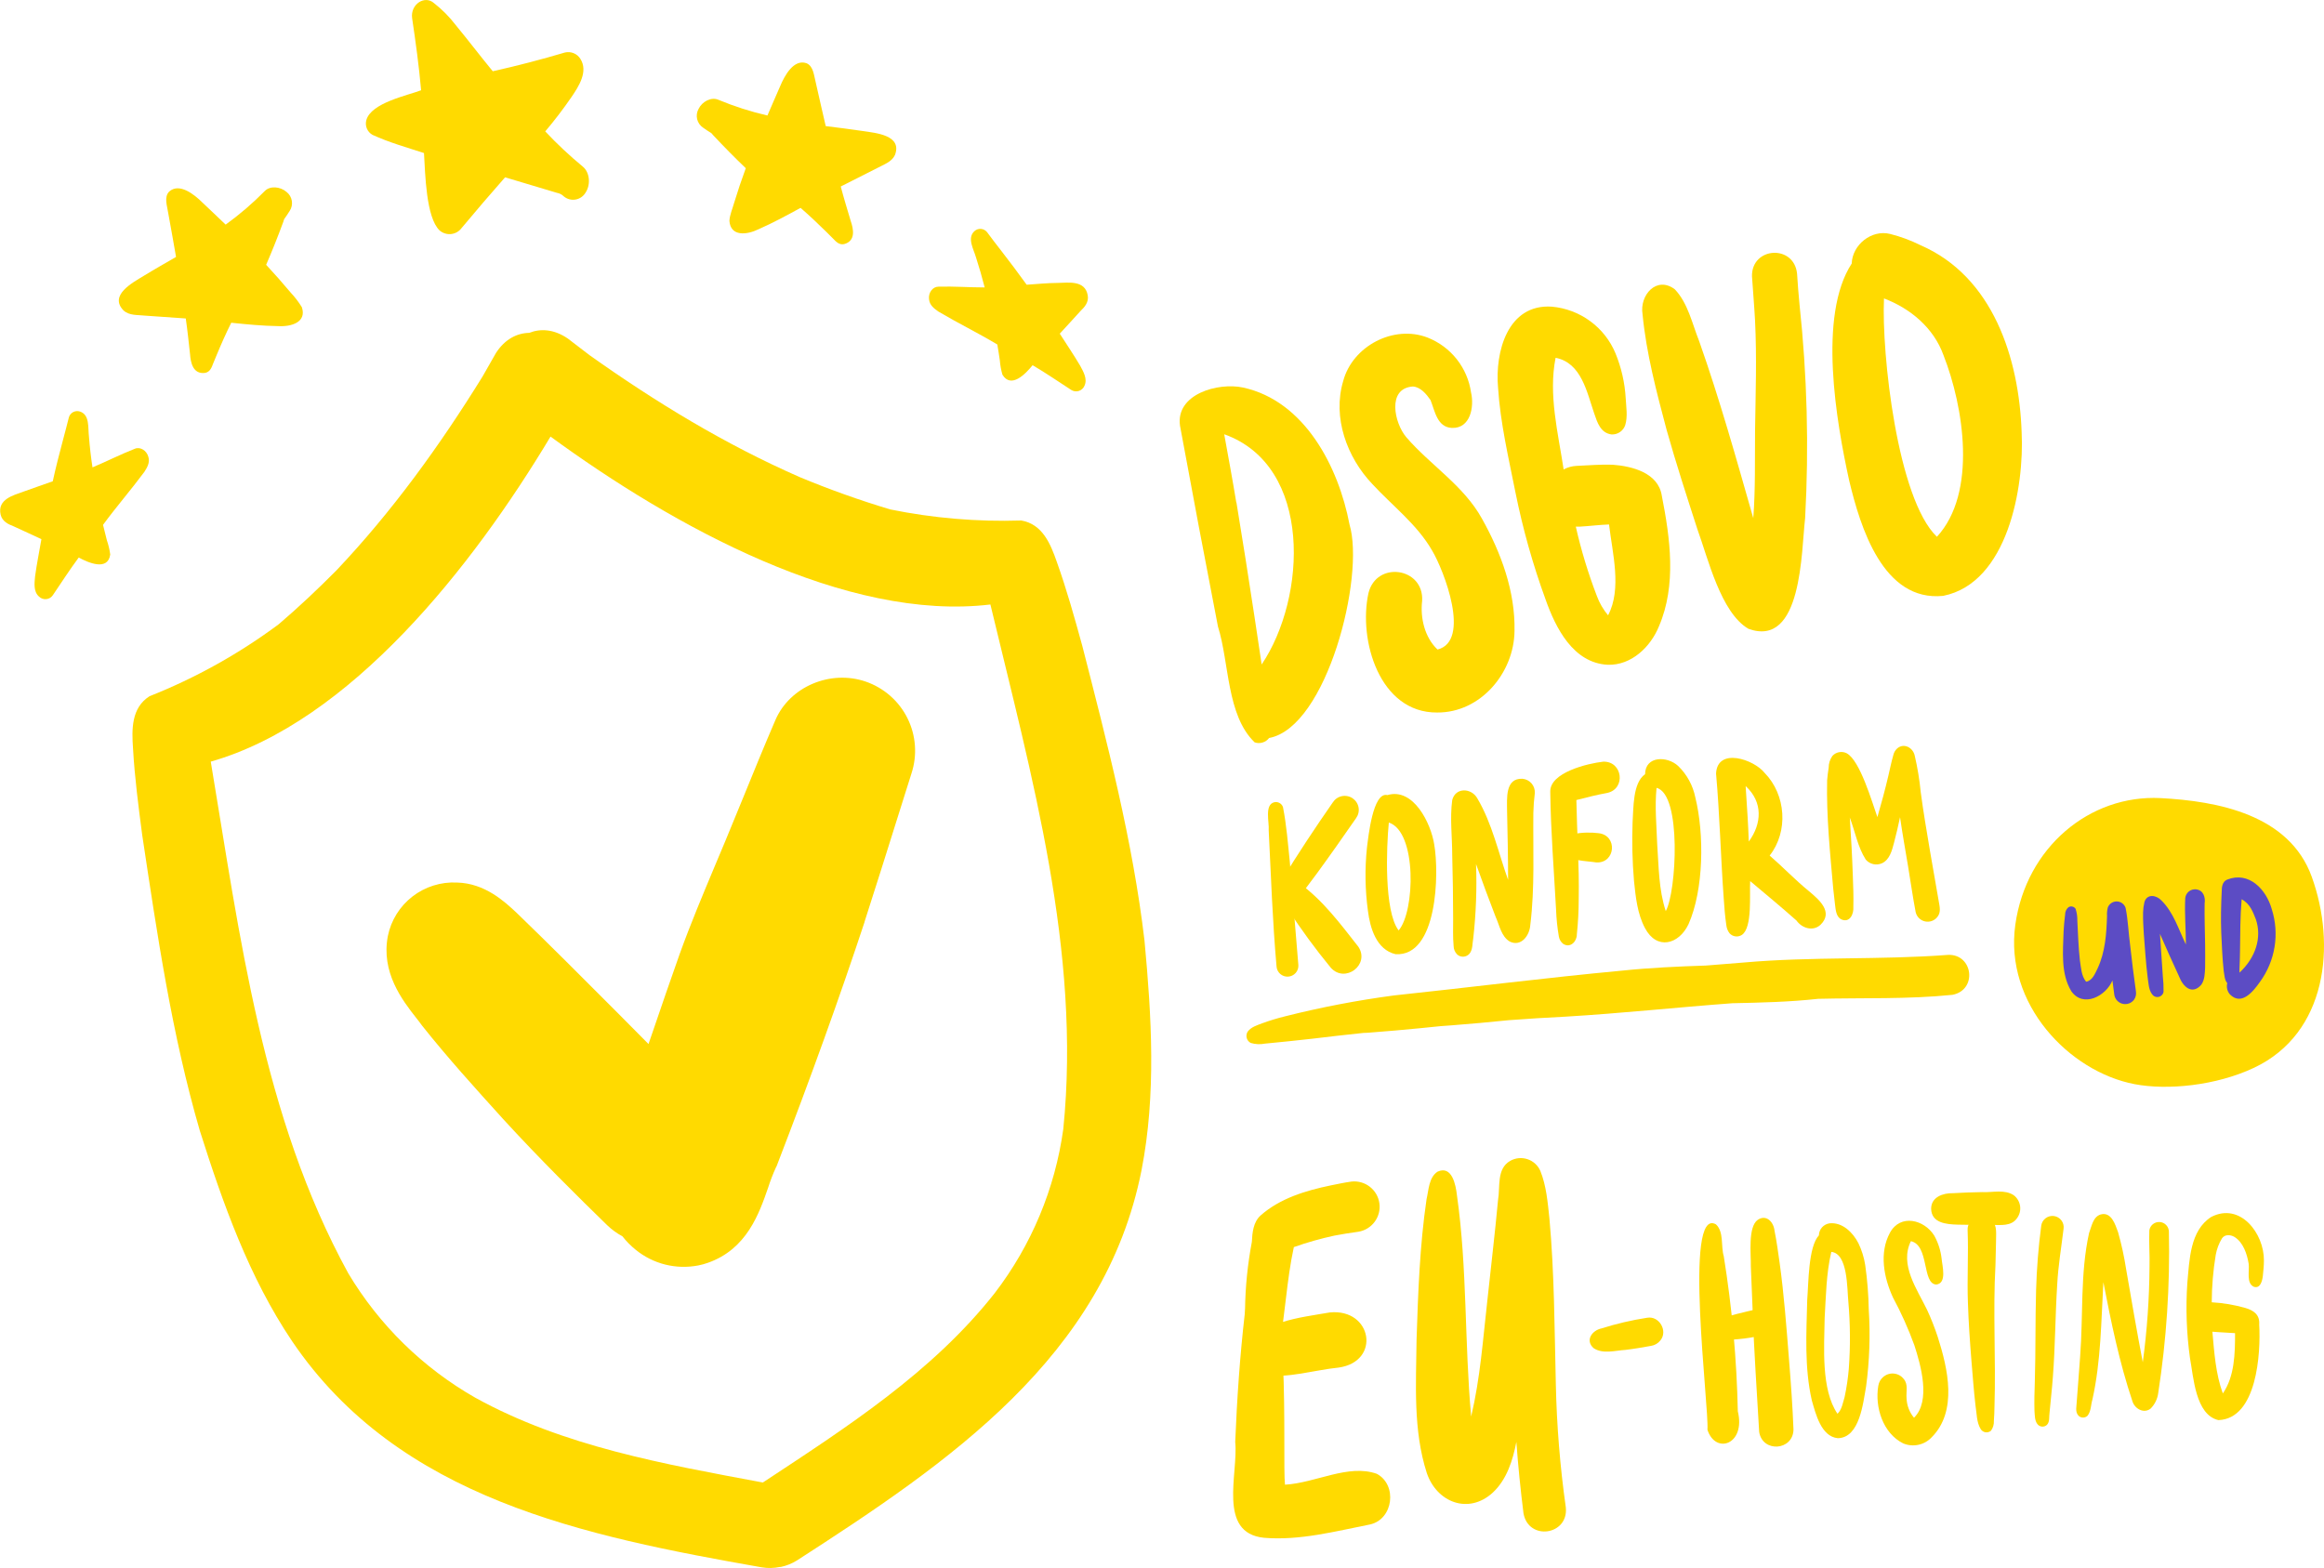 <svg width="123" height="83" viewBox="0 0 123 83" fill="none" xmlns="http://www.w3.org/2000/svg">
<g clip-path="url(#clip0_288_4547)">
<path d="M66.897 81.401C64.418 81.147 65.549 77.997 65.375 76.329C65.468 74.058 65.622 71.789 65.882 69.532C66.026 68.874 65.922 68.016 66.425 67.509C68.408 66.372 67.854 77.291 68.009 78.591C69.654 78.493 71.356 77.481 72.866 78.013C73.969 78.6 73.746 80.417 72.514 80.695C70.668 81.059 68.787 81.559 66.897 81.401Z" fill="#FFDA00"/>
<path d="M66.876 72.791C66.199 72.644 65.745 71.979 65.956 71.403C66.623 69.947 68.812 69.748 70.384 69.472C72.629 69.256 73.096 72.073 70.851 72.391C69.535 72.524 68.207 72.967 66.876 72.791Z" fill="#FFDA00"/>
<path d="M66.512 73.275C65.747 72.712 65.922 70.24 65.895 69.31C65.912 68.112 66.033 66.918 66.255 65.741C66.28 65.247 66.329 64.693 66.717 64.34C67.745 63.433 69.096 63.025 70.416 62.751C70.793 62.674 71.156 62.597 71.533 62.544C71.881 62.508 72.229 62.608 72.504 62.823C72.778 63.038 72.959 63.351 73.006 63.696C73.054 64.041 72.965 64.391 72.758 64.671C72.552 64.952 72.243 65.142 71.899 65.2C71.475 65.26 71.049 65.323 70.629 65.405C69.899 65.562 69.181 65.765 68.478 66.014C68.09 67.791 68.022 69.624 67.682 71.412C67.509 71.968 67.439 73.74 66.512 73.275Z" fill="#FFDA00"/>
<path d="M80.632 80.103C80.474 78.851 80.348 77.593 80.255 76.328C80.067 77.297 79.752 78.315 79.007 79.01C77.727 80.186 76.04 79.529 75.514 77.97C74.783 75.699 74.949 73.261 74.973 70.907C75.054 68.427 75.141 65.939 75.501 63.482C75.618 62.988 75.618 62.328 76.084 62.02C76.849 61.673 77.047 62.719 77.109 63.262C77.663 67.143 77.505 71.084 77.863 74.983C78.344 72.945 78.485 70.913 78.719 68.844C78.907 67.075 79.12 65.308 79.284 63.534C79.409 62.822 79.194 61.864 79.935 61.446C80.072 61.369 80.224 61.322 80.381 61.307C80.538 61.292 80.696 61.311 80.846 61.361C80.995 61.41 81.132 61.491 81.249 61.597C81.365 61.703 81.458 61.832 81.522 61.975C81.844 62.774 81.912 63.641 82.004 64.489C82.27 67.411 82.272 70.351 82.344 73.283C82.391 75.463 82.568 77.638 82.873 79.797C83.02 81.272 80.892 81.578 80.632 80.103Z" fill="#FFDA00"/>
<path d="M84.341 71.361C83.883 70.95 84.259 70.422 84.766 70.317C85.553 70.068 86.358 69.88 87.175 69.754C87.819 69.639 88.29 70.46 87.874 70.958C87.751 71.112 87.575 71.214 87.38 71.243C86.931 71.324 86.483 71.401 86.03 71.455C85.484 71.489 84.826 71.69 84.341 71.361Z" fill="#FFDA00"/>
<path d="M90.368 75.683C90.466 74.532 89.079 63.819 90.82 64.811C91.25 65.213 91.071 65.966 91.233 66.502C91.67 69.216 91.918 71.958 91.976 74.707C92.404 76.461 90.799 77.01 90.368 75.683Z" fill="#FFDA00"/>
<path d="M91.054 70.926C90.455 70.942 90.091 70.345 90.677 69.986C91.465 69.611 92.345 69.459 93.192 69.248C93.376 69.2 93.572 69.225 93.738 69.32C93.856 69.391 93.951 69.495 94.011 69.619C94.071 69.743 94.093 69.882 94.075 70.019C94.057 70.156 94 70.284 93.91 70.389C93.82 70.493 93.701 70.57 93.569 70.608C92.749 70.828 91.903 70.934 91.054 70.926Z" fill="#FFDA00"/>
<path d="M93.106 75.798C92.984 73.653 92.831 71.508 92.76 69.359C92.73 68.583 92.692 67.809 92.665 67.034C92.679 66.414 92.501 64.95 93.027 64.573C93.491 64.257 93.877 64.701 93.919 65.151C94.034 65.715 94.107 66.278 94.188 66.842C94.424 68.546 94.55 70.26 94.686 71.974C94.784 73.206 94.875 74.44 94.922 75.674C94.899 76.792 93.284 76.908 93.106 75.798Z" fill="#FFDA00"/>
<path d="M97.266 76.129C96.381 76.04 96.098 74.835 95.891 74.123C95.497 72.385 95.604 70.576 95.649 68.807C95.721 67.947 95.7 66.001 96.267 65.392C96.27 65.236 96.329 65.086 96.432 64.969C96.536 64.853 96.678 64.777 96.833 64.755C97.517 64.688 98.068 65.245 98.358 65.807C98.534 66.172 98.655 66.562 98.718 66.962C98.829 67.743 98.892 68.529 98.906 69.318C98.993 70.676 98.946 72.04 98.765 73.39C98.605 74.265 98.43 76.112 97.266 76.129ZM97.251 74.836C97.485 74.613 97.536 74.248 97.628 73.95C97.732 73.46 97.806 72.965 97.849 72.466C97.937 71.278 97.929 70.084 97.825 68.897C97.755 68.213 97.808 66.357 96.924 66.267C96.654 67.415 96.641 68.608 96.571 69.78C96.55 71.301 96.373 73.55 97.251 74.836Z" fill="#FFDA00"/>
<path d="M100.729 76.405C99.653 75.87 99.221 74.485 99.41 73.36C99.439 73.164 99.542 72.987 99.698 72.864C99.777 72.803 99.867 72.758 99.963 72.732C100.059 72.705 100.159 72.698 100.258 72.711C100.357 72.723 100.452 72.755 100.539 72.805C100.625 72.854 100.701 72.921 100.761 72.999C101.004 73.29 100.876 73.668 100.906 74.008C100.918 74.388 101.057 74.754 101.3 75.047C102.207 74.162 101.653 72.242 101.319 71.209C101.004 70.341 100.626 69.496 100.188 68.683C99.702 67.631 99.449 66.316 100.028 65.253C100.578 64.24 101.847 64.556 102.375 65.411C102.581 65.784 102.712 66.194 102.761 66.617C102.791 66.992 103.061 67.931 102.48 67.995C101.715 67.963 102.118 65.916 101.136 65.7C100.52 66.945 101.464 68.241 101.996 69.342C102.212 69.811 102.401 70.291 102.561 70.781C103.091 72.44 103.617 74.703 102.233 76.084C102.046 76.284 101.801 76.422 101.532 76.479C101.263 76.537 100.983 76.511 100.729 76.405Z" fill="#FFDA00"/>
<path d="M104.836 75.657C104.603 75.282 104.627 74.823 104.556 74.404C104.465 73.629 104.409 72.847 104.343 72.068C104.26 71.033 104.188 70.002 104.154 68.955C104.105 67.674 104.19 66.389 104.137 65.108C104.109 64.466 104.98 64.107 105.419 64.581C105.728 64.891 105.632 65.358 105.641 65.754L105.613 66.945C105.472 69.444 105.639 71.944 105.56 74.442C105.56 74.698 105.545 74.953 105.528 75.208C105.539 75.396 105.484 75.582 105.374 75.734C105.335 75.767 105.289 75.792 105.24 75.806C105.19 75.82 105.138 75.824 105.088 75.817C105.037 75.809 104.988 75.791 104.945 75.764C104.902 75.737 104.865 75.7 104.836 75.657Z" fill="#FFDA00"/>
<path d="M105.445 64.841C104.837 64.841 104.226 64.841 103.615 64.825C103.004 64.808 102.23 64.74 102.207 63.987C102.207 63.359 102.84 63.149 103.364 63.16C103.879 63.127 104.395 63.113 104.912 63.102C105.462 63.132 106.101 62.942 106.586 63.273C106.768 63.415 106.887 63.623 106.917 63.852C106.947 64.081 106.884 64.312 106.744 64.496C106.446 64.915 105.896 64.841 105.445 64.841Z" fill="#FFDA00"/>
<path d="M107.822 75.37C107.685 75.182 107.696 74.915 107.677 74.69C107.66 74.183 107.677 73.678 107.694 73.172C107.745 71.544 107.715 69.913 107.762 68.288C107.795 67.148 107.886 66.009 108.035 64.877C108.046 64.8 108.072 64.726 108.111 64.658C108.151 64.591 108.203 64.532 108.266 64.485C108.328 64.438 108.399 64.403 108.475 64.383C108.551 64.363 108.63 64.359 108.707 64.369C108.785 64.38 108.86 64.406 108.927 64.445C108.995 64.484 109.054 64.537 109.101 64.599C109.149 64.661 109.183 64.732 109.203 64.807C109.223 64.883 109.228 64.962 109.217 65.039C109.1 66.023 108.931 67.002 108.88 67.994C108.776 69.626 108.776 71.264 108.65 72.896C108.606 73.525 108.529 74.151 108.475 74.775C108.439 74.991 108.499 75.248 108.339 75.421C108.303 75.455 108.261 75.481 108.214 75.498C108.168 75.514 108.118 75.52 108.069 75.515C108.02 75.51 107.972 75.495 107.929 75.47C107.887 75.445 107.85 75.411 107.822 75.37Z" fill="#FFDA00"/>
<path d="M110.001 74.932C109.813 74.726 109.911 74.427 109.915 74.181C109.979 73.394 110.033 72.607 110.092 71.82C110.261 69.641 110.092 67.417 110.565 65.272C110.702 64.921 110.768 64.412 111.181 64.286C111.747 64.135 111.948 64.808 112.101 65.225C112.284 65.871 112.427 66.528 112.529 67.192C112.814 68.833 113.094 70.475 113.409 72.111C113.635 70.437 113.754 68.751 113.765 67.062C113.784 66.418 113.728 65.771 113.756 65.127C113.775 64.998 113.843 64.881 113.945 64.799C114.047 64.718 114.176 64.677 114.307 64.686C114.437 64.695 114.56 64.753 114.649 64.848C114.739 64.943 114.79 65.068 114.791 65.198C114.853 68.059 114.663 70.919 114.225 73.747C114.185 74.054 114.044 74.34 113.826 74.56C113.468 74.846 112.989 74.575 112.864 74.185C112.173 72.13 111.734 69.998 111.323 67.871C111.206 69.938 111.196 72.04 110.746 74.07C110.659 74.354 110.676 74.696 110.489 74.936C110.458 74.969 110.419 74.994 110.377 75.012C110.335 75.029 110.29 75.038 110.245 75.037C110.199 75.037 110.154 75.028 110.112 75.01C110.07 74.992 110.033 74.965 110.001 74.932Z" fill="#FFDA00"/>
<path d="M117.413 75.172C116.195 74.896 116.094 72.888 115.905 71.874C115.723 70.56 115.677 69.23 115.767 67.907C115.881 66.707 115.899 65.14 117.032 64.417C118.567 63.628 119.833 65.29 119.82 66.722C119.82 66.992 119.792 67.263 119.764 67.531C119.735 67.8 119.63 68.228 119.287 68.114C118.874 67.926 119.064 67.266 119.013 66.894C118.925 66.374 118.729 65.767 118.259 65.474C118.048 65.354 117.756 65.328 117.602 65.549C117.438 65.819 117.326 66.115 117.27 66.425C117.133 67.255 117.062 68.095 117.059 68.936C117.66 68.969 118.257 69.07 118.836 69.235C119.285 69.366 119.609 69.599 119.571 70.108C119.658 71.628 119.456 75.097 117.413 75.172ZM117.645 73.762C118.273 72.856 118.293 71.637 118.293 70.569C118.011 70.553 117.728 70.538 117.447 70.518L117.093 70.493C117.191 71.592 117.266 72.719 117.645 73.76V73.762Z" fill="#FFDA00"/>
<path d="M66.403 39.295C64.913 37.86 65.068 35.094 64.461 33.163C63.775 29.622 63.105 26.078 62.452 22.529C62.22 20.855 64.472 20.23 65.79 20.514C69.062 21.226 70.849 24.732 71.424 27.762C72.25 30.514 70.229 38.497 67.168 39.065C67.081 39.179 66.96 39.263 66.823 39.304C66.685 39.346 66.538 39.343 66.403 39.295ZM65.441 26.603C65.773 28.617 66.091 30.634 66.397 32.656C66.523 33.495 66.647 34.346 66.774 35.174C69.158 31.637 69.494 24.665 64.793 22.987C65.01 24.186 65.234 25.395 65.432 26.599L65.441 26.603Z" fill="#FFDA00"/>
<path d="M76.061 37.716C73.013 37.74 71.882 33.884 72.427 31.397C72.849 29.671 75.369 30.035 75.268 31.803C75.162 32.71 75.401 33.739 76.082 34.382C77.869 33.933 76.423 30.197 75.799 29.148C75.002 27.758 73.703 26.784 72.632 25.623C71.283 24.206 70.516 22.093 71.089 20.175C71.579 18.32 73.761 17.17 75.564 17.872C76.168 18.112 76.698 18.506 77.101 19.015C77.503 19.525 77.764 20.131 77.856 20.773C78.033 21.524 77.831 22.692 76.841 22.651C76.057 22.615 75.942 21.744 75.71 21.173C75.49 20.859 75.186 20.487 74.778 20.459C73.39 20.553 73.799 22.401 74.427 23.141C75.71 24.631 77.471 25.702 78.438 27.462C79.448 29.265 80.2 31.31 80.157 33.397C80.136 35.608 78.366 37.734 76.061 37.716Z" fill="#FFDA00"/>
<path d="M85.088 35.189C83.262 35.093 82.334 33.243 81.799 31.727C81.127 29.884 80.595 27.993 80.208 26.07C79.842 24.229 79.407 22.394 79.286 20.517C79.117 18.639 79.79 16.073 82.136 16.233C82.87 16.3 83.571 16.565 84.163 17C84.757 17.435 85.219 18.023 85.501 18.701C85.812 19.459 85.995 20.263 86.042 21.081C86.066 21.547 86.155 22.041 86.019 22.495C85.971 22.647 85.873 22.779 85.741 22.869C85.609 22.96 85.451 23.005 85.292 22.997C84.711 22.92 84.538 22.366 84.376 21.889C83.987 20.762 83.701 19.206 82.331 18.939C81.944 20.899 82.464 22.909 82.757 24.849C82.967 24.736 83.2 24.672 83.439 24.661C84.074 24.633 84.707 24.578 85.343 24.599C86.392 24.674 87.77 25.033 87.953 26.241C88.396 28.495 88.737 30.971 87.804 33.148C87.363 34.241 86.34 35.231 85.088 35.189ZM85.109 32.571C85.85 31.168 85.335 29.27 85.16 27.762C84.645 27.781 84.132 27.847 83.618 27.877C83.546 27.881 83.473 27.881 83.401 27.877C83.684 29.127 84.057 30.355 84.517 31.551C84.654 31.922 84.854 32.267 85.109 32.571Z" fill="#FFDA00"/>
<path d="M92.537 33.285C91.073 32.428 90.402 29.564 89.84 28.025C89.275 26.28 88.709 24.537 88.21 22.766C87.674 20.748 87.133 18.714 86.933 16.631C86.768 15.622 87.678 14.584 88.643 15.316C89.344 16.056 89.559 17.136 89.931 18.061C91.018 21.141 91.898 24.287 92.794 27.428C92.912 25.888 92.873 24.34 92.888 22.798C92.916 20.854 92.984 18.917 92.888 16.975C92.847 16.192 92.777 15.41 92.726 14.627C92.694 13.062 94.958 12.923 95.112 14.493C95.146 15.033 95.188 15.57 95.24 16.105C95.645 19.866 95.745 23.653 95.538 27.43C95.331 29.152 95.393 34.318 92.537 33.285Z" fill="#FFDA00"/>
<path d="M102.846 31.541C99.661 31.866 98.458 27.897 97.87 25.439C97.189 22.337 96.206 16.706 98.004 13.95C98.036 12.96 99.052 12.136 100.038 12.384C100.589 12.523 101.125 12.721 101.634 12.974C105.496 14.645 106.863 18.985 106.997 22.877C107.144 25.796 106.256 30.858 102.846 31.541ZM102.513 28.414C104.66 26.085 103.928 21.515 102.861 18.802C102.345 17.363 101.12 16.332 99.712 15.797C99.578 18.712 100.42 26.408 102.513 28.414Z" fill="#FFDA00"/>
<path d="M67.562 51.156C67.349 48.759 67.266 46.351 67.147 43.948C67.185 43.531 66.906 42.583 67.453 42.463C67.546 42.445 67.644 42.461 67.726 42.509C67.809 42.556 67.872 42.632 67.903 42.722C68.091 43.68 68.165 44.658 68.265 45.628C68.425 47.446 68.559 49.268 68.717 51.086C68.727 51.239 68.675 51.389 68.573 51.504C68.471 51.618 68.328 51.688 68.174 51.697C68.021 51.706 67.871 51.654 67.756 51.553C67.641 51.451 67.571 51.309 67.562 51.156Z" fill="#FFDA00"/>
<path d="M67.888 47.788C67.775 47.709 67.697 47.589 67.671 47.454C67.645 47.319 67.674 47.179 67.75 47.064C68.22 46.388 68.693 45.714 69.175 45.049C69.694 44.358 70.197 43.653 70.74 42.983C70.885 42.782 71.164 42.521 71.407 42.729C71.65 42.938 71.37 43.274 71.254 43.505C71.139 43.736 71.011 43.924 70.889 44.127C70.176 45.331 69.411 46.501 68.614 47.65C68.534 47.763 68.414 47.84 68.279 47.866C68.143 47.891 68.003 47.863 67.888 47.788Z" fill="#FFDA00"/>
<path d="M68.633 47.664C68.269 48.152 67.653 46.896 67.83 46.605L68.633 47.664Z" fill="#FFDA00"/>
<path d="M67.83 46.604C68.691 45.197 69.601 43.822 70.542 42.472C70.596 42.388 70.665 42.316 70.748 42.259C70.829 42.203 70.922 42.164 71.02 42.144C71.117 42.124 71.218 42.123 71.316 42.143C71.413 42.162 71.506 42.201 71.589 42.257C71.671 42.313 71.741 42.384 71.795 42.468C71.849 42.551 71.886 42.645 71.903 42.742C71.921 42.84 71.918 42.941 71.895 43.037C71.873 43.134 71.831 43.225 71.773 43.306C71.104 44.267 70.433 45.229 69.741 46.176C69.364 46.672 69.004 47.171 68.633 47.669" fill="#FFDA00"/>
<path d="M70.433 51.225C69.612 50.227 68.849 49.185 68.146 48.102C67.88 47.713 67.419 47.061 67.946 46.676C68.193 46.488 68.512 46.597 68.749 46.738C70.003 47.634 70.947 48.911 71.895 50.119C72.516 51.062 71.194 52.069 70.433 51.225Z" fill="#FFDA00"/>
<path d="M73.858 50.508C72.849 50.271 72.513 49.123 72.4 48.22C72.248 47.108 72.23 45.981 72.348 44.865C72.419 44.326 72.657 41.895 73.43 42.087C74.809 41.675 75.737 43.589 75.908 44.703C76.176 46.217 76.085 50.654 73.858 50.508ZM74.023 49.251C74.892 48.263 75.005 44.025 73.505 43.541C73.377 44.846 73.245 48.229 74.023 49.251Z" fill="#FFDA00"/>
<path d="M77.122 50.524C77.003 50.404 76.935 50.242 76.934 50.074C76.892 49.6 76.907 49.134 76.909 48.65C76.909 47.523 76.89 46.383 76.86 45.252C76.86 44.286 76.732 43.309 76.86 42.352C77.032 41.664 77.886 41.7 78.195 42.271C78.979 43.601 79.301 45.135 79.818 46.578C79.818 45.355 79.789 44.136 79.763 42.913C79.763 42.275 79.652 41.185 80.573 41.223C80.762 41.238 80.937 41.327 81.06 41.47C81.183 41.613 81.245 41.799 81.231 41.987C81.188 42.331 81.162 42.677 81.154 43.024C81.132 45.002 81.237 46.997 80.992 48.965C80.958 49.512 80.515 50.132 79.91 49.843C79.45 49.572 79.365 48.978 79.156 48.528C78.796 47.603 78.457 46.672 78.121 45.738C78.169 47.049 78.12 48.361 77.974 49.664C77.921 49.94 77.957 50.26 77.771 50.487C77.731 50.532 77.682 50.569 77.628 50.595C77.574 50.622 77.515 50.637 77.454 50.641C77.394 50.644 77.334 50.636 77.276 50.616C77.219 50.596 77.167 50.565 77.122 50.524Z" fill="#FFDA00"/>
<path d="M82.737 49.965C82.613 49.868 82.529 49.729 82.504 49.574C82.423 49.107 82.374 48.635 82.357 48.161C82.244 46.08 82.076 43.997 82.049 41.914C82.017 40.89 84.032 40.411 84.847 40.319C85.878 40.278 86.07 41.758 85.06 41.974C84.513 42.072 83.972 42.211 83.431 42.35C83.461 44.091 83.588 45.83 83.555 47.574C83.555 48.204 83.522 48.834 83.456 49.461C83.461 49.833 83.112 50.203 82.737 49.965Z" fill="#FFDA00"/>
<path d="M84.487 45.652C83.889 45.556 83.126 45.601 82.692 45.116C82.21 44.038 83.936 44.016 84.606 44.104C85.629 44.217 85.508 45.703 84.487 45.652Z" fill="#FFDA00"/>
<path d="M87.064 49.131C86.656 48.366 86.57 47.481 86.481 46.63C86.393 45.599 86.368 44.562 86.406 43.527C86.46 42.787 86.406 41.442 87.067 40.982C87.079 39.998 88.243 40.013 88.818 40.546C89.283 40.997 89.599 41.577 89.727 42.211C90.204 44.138 90.179 47.094 89.365 48.924C88.852 50.002 87.686 50.306 87.064 49.131ZM88.162 48.227C88.728 47.233 89.018 42.029 87.674 41.705C87.576 42.701 87.674 43.704 87.71 44.701C87.793 45.881 87.787 47.094 88.162 48.227Z" fill="#FFDA00"/>
<path d="M91.537 49.401C91.444 49.279 91.386 49.135 91.369 48.982C91.297 48.498 91.259 48.008 91.227 47.519C91.069 45.331 91.018 43.135 90.824 40.945C90.897 39.545 92.824 40.193 93.395 40.913C94.526 42.068 94.664 44.014 93.661 45.289C94.368 45.898 95.009 46.578 95.734 47.168C96.272 47.619 97.054 48.276 96.349 48.956C95.949 49.319 95.368 49.133 95.08 48.727C94.279 48.015 93.45 47.331 92.63 46.64C92.585 47.309 92.762 49.097 92.194 49.486C92.093 49.553 91.97 49.582 91.85 49.566C91.729 49.551 91.618 49.492 91.537 49.401ZM92.494 43.233C92.52 43.673 92.541 44.112 92.556 44.547C93.255 43.597 93.31 42.451 92.39 41.61C92.428 42.156 92.462 42.695 92.494 43.24V43.233Z" fill="#FFDA00"/>
<path d="M101.387 48.276C101.233 47.472 101.121 46.66 100.986 45.853C100.842 44.989 100.686 44.127 100.562 43.259C100.464 43.717 100.36 44.173 100.239 44.624C100.134 45.023 100.017 45.494 99.617 45.691C99.472 45.758 99.308 45.776 99.151 45.743C98.994 45.709 98.853 45.625 98.748 45.503C98.32 44.835 98.183 44.012 97.902 43.276C97.97 44.294 98.028 45.316 98.062 46.337C98.083 46.901 98.106 47.449 98.09 48.004C98.121 48.379 97.902 48.868 97.455 48.667C97.174 48.528 97.157 48.159 97.121 47.889C97.086 47.618 97.054 47.325 97.025 47.036C96.858 45.13 96.66 43.214 96.703 41.3C96.72 41.074 96.752 40.852 96.784 40.635C96.784 40.412 96.853 40.195 96.982 40.013C97.075 39.911 97.199 39.842 97.335 39.816C97.471 39.791 97.612 39.81 97.736 39.872C98.443 40.248 99.078 42.457 99.363 43.253C99.585 42.485 99.766 41.818 99.945 41.055C100.028 40.697 100.102 40.336 100.203 39.981C100.233 39.84 100.306 39.712 100.413 39.615C100.773 39.309 101.251 39.579 101.34 40.004C101.488 40.64 101.594 41.286 101.657 41.936C101.794 42.973 101.972 44.003 102.145 45.036C102.298 45.935 102.458 46.833 102.614 47.733C102.66 47.992 102.727 48.276 102.561 48.505C102.49 48.61 102.389 48.692 102.271 48.74C102.153 48.789 102.023 48.802 101.898 48.777C101.773 48.753 101.658 48.692 101.567 48.603C101.476 48.514 101.414 48.4 101.387 48.276Z" fill="#FFDA00"/>
<path d="M103.116 50.545C99.525 50.819 95.915 50.63 92.324 50.947C91.646 50.997 90.968 51.051 90.292 51.11C88.811 51.159 87.331 51.225 85.855 51.379C81.82 51.755 77.797 52.267 73.767 52.694C71.834 52.951 69.918 53.318 68.027 53.795C67.609 53.897 67.197 54.022 66.793 54.17C66.527 54.275 66.227 54.358 66.039 54.602C66.006 54.651 65.984 54.707 65.975 54.765C65.965 54.823 65.967 54.882 65.982 54.939C65.997 54.996 66.023 55.05 66.06 55.096C66.097 55.142 66.143 55.18 66.195 55.207C66.44 55.28 66.699 55.293 66.949 55.243C67.777 55.165 68.604 55.079 69.43 54.986C70.338 54.875 71.248 54.773 72.157 54.677C72.287 54.677 72.421 54.664 72.547 54.655C73.413 54.587 74.276 54.516 75.139 54.429C75.516 54.39 75.882 54.354 76.255 54.317C76.444 54.304 76.632 54.287 76.832 54.275C77.84 54.198 78.849 54.105 79.848 54.003C80.851 53.93 81.855 53.862 82.864 53.815C85.808 53.641 88.743 53.323 91.685 53.105C93.193 53.073 94.716 53.039 96.224 52.872C98.596 52.812 100.976 52.902 103.338 52.66C104.667 52.399 104.426 50.507 103.116 50.545Z" fill="#FFDA00"/>
<path d="M119.3 56.52C123.162 54.694 123.656 50.026 122.353 46.414C121.166 43.12 117.377 42.404 114.34 42.246C110.601 42.058 107.238 44.85 106.663 48.946C106.073 53.145 109.515 56.727 112.972 57.388C114.702 57.72 117.272 57.476 119.3 56.52Z" fill="#FFDA00"/>
<path d="M111.903 52.668C111.869 52.412 111.834 52.157 111.802 51.9C111.455 52.732 110.25 53.367 109.623 52.463C109.057 51.524 109.189 50.352 109.217 49.304C109.236 49.007 109.259 48.71 109.298 48.415C109.297 48.341 109.312 48.267 109.342 48.199C109.373 48.132 109.417 48.071 109.474 48.023C109.535 47.985 109.608 47.972 109.678 47.987C109.749 48.003 109.81 48.044 109.851 48.103C109.919 48.31 109.951 48.528 109.945 48.746C109.983 49.444 110.003 50.145 110.081 50.84C110.143 51.216 110.152 51.651 110.409 51.967C110.752 51.905 110.884 51.526 111.023 51.25C111.421 50.387 111.487 49.429 111.517 48.494C111.506 48.341 111.52 48.188 111.557 48.039C111.593 47.943 111.658 47.86 111.744 47.802C111.829 47.744 111.931 47.714 112.034 47.716C112.138 47.718 112.238 47.752 112.321 47.813C112.405 47.875 112.467 47.96 112.499 48.058C112.629 48.695 112.654 49.405 112.74 50.034C112.831 50.846 112.929 51.657 113.046 52.476C113.071 52.628 113.038 52.784 112.951 52.912C112.884 53.004 112.79 53.075 112.683 53.115C112.575 53.155 112.458 53.162 112.346 53.136C112.234 53.11 112.133 53.051 112.054 52.968C111.975 52.885 111.923 52.781 111.903 52.668Z" fill="#5C4CC4"/>
<path d="M113.903 52.632C113.715 52.382 113.715 52.042 113.668 51.747C113.617 51.349 113.581 50.949 113.549 50.549C113.496 49.798 113.413 49.046 113.424 48.295C113.429 48.111 113.453 47.929 113.496 47.75C113.632 47.299 114.122 47.375 114.393 47.662C115.038 48.297 115.304 49.199 115.69 49.995C115.69 49.178 115.615 48.357 115.656 47.542C115.67 47.405 115.737 47.28 115.842 47.193C115.948 47.105 116.085 47.063 116.222 47.076C116.617 47.114 116.734 47.495 116.682 47.827C116.67 48.543 116.697 49.259 116.708 49.974C116.708 50.391 116.719 50.808 116.708 51.223C116.691 51.53 116.689 51.862 116.508 52.123C116.02 52.687 115.534 52.232 115.33 51.687C114.987 50.936 114.64 50.185 114.318 49.433C114.369 50.185 114.414 50.923 114.469 51.665C114.5 51.941 114.513 52.219 114.508 52.497C114.498 52.563 114.468 52.624 114.422 52.672C114.376 52.721 114.317 52.755 114.252 52.769C114.187 52.784 114.118 52.779 114.056 52.754C113.994 52.73 113.941 52.687 113.903 52.632Z" fill="#5C4CC4"/>
<path d="M118.016 52.632C117.948 52.552 117.899 52.456 117.876 52.353C117.852 52.25 117.854 52.143 117.88 52.041C117.728 51.864 117.735 51.612 117.692 51.396C117.62 50.724 117.592 50.048 117.562 49.373C117.534 48.646 117.551 47.917 117.586 47.191C117.586 46.952 117.62 46.668 117.871 46.563C119.026 46.103 119.944 47.08 120.235 48.124C120.441 48.77 120.492 49.456 120.383 50.125C120.274 50.794 120.009 51.428 119.609 51.977C119.26 52.474 118.634 53.267 118.016 52.632ZM118.555 50.329C118.555 50.652 118.538 50.975 118.527 51.299C118.527 51.362 118.527 51.426 118.527 51.486C119.385 50.688 119.72 49.631 119.396 48.669C119.243 48.293 119.1 47.846 118.642 47.602C118.561 48.541 118.57 49.383 118.555 50.32V50.329Z" fill="#5C4CC4"/>
<path d="M5.657 28.602C5.585 28.329 5.517 28.057 5.453 27.783C6.158 26.821 6.933 25.933 7.641 24.977C7.783 24.755 7.949 24.486 7.851 24.18C7.76 23.84 7.408 23.633 7.134 23.756C6.38 24.049 5.647 24.426 4.895 24.74C4.812 24.195 4.749 23.648 4.707 23.1C4.65 22.642 4.758 21.962 4.235 21.785C4.175 21.765 4.112 21.757 4.048 21.762C3.985 21.768 3.924 21.786 3.868 21.816C3.812 21.846 3.763 21.888 3.724 21.938C3.685 21.988 3.657 22.045 3.642 22.106C3.542 22.512 3.432 22.914 3.327 23.316C3.138 24.032 2.95 24.749 2.793 25.476C2.273 25.664 1.755 25.835 1.238 26.025C0.722 26.214 -0.157 26.425 0.034 27.247C0.122 27.602 0.432 27.749 0.707 27.854C1.204 28.078 1.696 28.312 2.192 28.54C2.079 29.193 1.947 29.845 1.857 30.506C1.825 30.858 1.76 31.308 2.062 31.577C2.112 31.627 2.172 31.665 2.239 31.689C2.305 31.713 2.376 31.722 2.447 31.715C2.517 31.708 2.585 31.686 2.646 31.65C2.706 31.613 2.758 31.564 2.797 31.506C3.25 30.839 3.687 30.157 4.166 29.513C4.68 29.789 5.708 30.238 5.834 29.355C5.801 29.099 5.742 28.846 5.657 28.602Z" fill="#FFDA00"/>
<path d="M21.812 0.962C22.001 2.229 22.174 3.497 22.288 4.778C21.55 5.058 19.649 5.443 19.39 6.353C19.348 6.5 19.357 6.658 19.415 6.801C19.474 6.943 19.578 7.062 19.713 7.138C20.595 7.543 21.526 7.803 22.44 8.101C22.506 9.179 22.544 11.511 23.266 12.198C23.349 12.27 23.446 12.325 23.552 12.357C23.657 12.39 23.768 12.401 23.878 12.389C23.987 12.376 24.093 12.341 24.189 12.287C24.284 12.231 24.367 12.157 24.433 12.068C25.186 11.165 25.956 10.267 26.732 9.386C27.645 9.66 28.561 9.936 29.475 10.207C29.613 10.23 29.74 10.296 29.839 10.395C29.925 10.467 30.027 10.52 30.136 10.549C30.246 10.577 30.36 10.582 30.471 10.561C30.582 10.54 30.688 10.495 30.779 10.429C30.871 10.363 30.947 10.277 31.002 10.179C31.271 9.758 31.213 9.121 30.845 8.819C30.143 8.241 29.48 7.619 28.858 6.955C29.353 6.371 29.818 5.761 30.251 5.13C30.628 4.577 31.147 3.781 30.715 3.112C30.632 2.979 30.509 2.876 30.364 2.816C30.218 2.756 30.058 2.742 29.904 2.778C28.638 3.154 27.363 3.485 26.08 3.772C25.416 2.964 24.779 2.126 24.114 1.32C23.784 0.889 23.4 0.502 22.972 0.167C22.483 -0.273 21.711 0.225 21.812 0.962Z" fill="#FFDA00"/>
<path d="M6.541 16.436C6.853 16.716 7.281 16.661 7.656 16.706C8.382 16.759 9.108 16.806 9.832 16.858C9.924 17.488 9.988 18.117 10.058 18.746C10.09 19.184 10.21 19.826 10.857 19.738C11.127 19.685 11.206 19.439 11.287 19.229C11.349 19.077 11.409 18.925 11.475 18.774C11.713 18.2 11.965 17.634 12.239 17.084C13.066 17.17 13.894 17.251 14.716 17.262C15.421 17.305 16.244 17.056 15.975 16.259C15.803 15.981 15.604 15.72 15.379 15.482C14.961 14.984 14.531 14.494 14.086 14.017C14.412 13.265 14.71 12.514 14.993 11.744C15.005 11.698 15.02 11.652 15.038 11.603C15.14 11.458 15.24 11.312 15.334 11.161C15.437 11.004 15.476 10.814 15.445 10.628C15.414 10.443 15.315 10.276 15.166 10.16C14.831 9.871 14.295 9.826 14.016 10.109C13.376 10.76 12.683 11.355 11.943 11.89C11.53 11.501 11.127 11.105 10.71 10.718C10.269 10.28 9.489 9.666 8.957 10.138C8.665 10.432 8.851 10.902 8.904 11.283C9.044 12.057 9.185 12.829 9.317 13.601C8.74 13.936 8.16 14.262 7.594 14.61C7.029 14.957 5.749 15.628 6.541 16.436Z" fill="#FFDA00"/>
<path d="M53.054 19.832C53.515 20.596 54.284 19.785 54.652 19.332C55.344 19.738 56.013 20.198 56.691 20.638C56.75 20.676 56.817 20.702 56.887 20.712C56.957 20.722 57.028 20.716 57.096 20.695C57.163 20.674 57.225 20.639 57.277 20.591C57.329 20.543 57.37 20.485 57.397 20.42C57.568 20.055 57.334 19.668 57.166 19.353C56.825 18.778 56.45 18.226 56.09 17.662C56.467 17.262 56.822 16.855 57.193 16.456C57.406 16.252 57.632 15.998 57.57 15.635C57.425 14.803 56.52 14.974 55.983 14.976C55.446 14.978 54.886 15.036 54.337 15.072C53.904 14.467 53.455 13.875 53.003 13.289C52.748 12.961 52.492 12.632 52.249 12.298C52.211 12.247 52.162 12.205 52.107 12.174C52.051 12.142 51.99 12.123 51.927 12.117C51.864 12.111 51.8 12.118 51.739 12.137C51.679 12.157 51.623 12.189 51.576 12.232C51.167 12.598 51.531 13.184 51.657 13.629C51.827 14.152 51.979 14.681 52.115 15.215C51.301 15.215 50.483 15.151 49.664 15.175C49.365 15.175 49.122 15.495 49.171 15.844C49.199 16.163 49.457 16.346 49.672 16.496C50.699 17.104 51.761 17.623 52.784 18.235C52.833 18.511 52.876 18.799 52.916 19.067C52.936 19.326 52.982 19.582 53.054 19.832Z" fill="#FFDA00"/>
<path d="M47.365 8.208C47.188 8.584 46.771 8.704 46.443 8.888C45.797 9.219 45.146 9.544 44.498 9.872C44.658 10.487 44.846 11.091 45.026 11.7C45.169 12.115 45.306 12.752 44.677 12.921C44.407 12.979 44.239 12.782 44.081 12.62C43.966 12.504 43.851 12.387 43.734 12.273C43.291 11.835 42.839 11.411 42.37 11.003C41.642 11.403 40.909 11.798 40.157 12.13C39.523 12.442 38.668 12.53 38.605 11.693C38.62 11.375 38.767 11.059 38.85 10.753C39.039 10.133 39.246 9.515 39.471 8.903C38.879 8.34 38.308 7.755 37.75 7.162C37.719 7.124 37.687 7.087 37.652 7.049C37.501 6.955 37.352 6.861 37.209 6.756C37.052 6.651 36.941 6.491 36.897 6.308C36.853 6.125 36.88 5.933 36.971 5.768C37.16 5.372 37.642 5.124 38.01 5.278C38.854 5.629 39.726 5.909 40.617 6.114C40.845 5.595 41.062 5.075 41.293 4.557C41.529 3.993 42.011 3.116 42.682 3.345C43.059 3.503 43.078 4.006 43.178 4.38C43.352 5.146 43.523 5.913 43.702 6.675C44.364 6.76 45.022 6.837 45.683 6.938C46.345 7.04 47.768 7.151 47.365 8.208Z" fill="#FFDA00"/>
<path d="M57.278 34.175C56.87 32.693 56.456 31.207 55.938 29.757C55.606 28.807 55.184 27.744 54.053 27.552C51.725 27.627 49.397 27.43 47.116 26.966C45.489 26.478 43.888 25.906 42.321 25.253C38.398 23.534 34.709 21.293 31.2 18.799C30.815 18.508 30.432 18.215 30.05 17.918C29.322 17.422 28.606 17.381 28.012 17.619C27.371 17.63 26.727 17.946 26.25 18.684C26.015 19.105 25.776 19.524 25.533 19.941C23.271 23.596 20.755 27.079 17.805 30.193C16.827 31.179 15.813 32.137 14.753 33.042C12.651 34.606 10.351 35.888 7.913 36.854C6.946 37.468 6.97 38.61 7.04 39.613C7.127 41.15 7.327 42.679 7.527 44.204C8.32 49.463 9.091 54.749 10.578 59.86C11.802 63.717 13.181 67.612 15.46 70.995C21.115 79.345 30.938 81.309 40.319 82.966C40.637 83.018 40.962 83.011 41.278 82.945H41.324C41.628 82.881 41.919 82.763 42.183 82.598C50.181 77.438 58.467 71.824 60.418 61.936C61.198 57.935 60.95 53.812 60.573 49.785C59.95 44.497 58.597 39.322 57.278 34.175ZM56.275 59.77C55.838 62.927 54.588 65.918 52.646 68.45C49.348 72.639 44.801 75.558 40.375 78.475C35.162 77.502 29.833 76.57 25.16 73.989C22.384 72.408 20.066 70.137 18.431 67.398C13.873 59.083 12.699 49.535 11.155 40.316C18.533 38.208 24.992 30.026 29.137 23.11C35.656 27.877 44.799 32.913 52.418 31.998C54.592 41.086 57.232 50.337 56.275 59.77Z" fill="#FFDA00"/>
<path d="M45.821 36.08C43.947 35.437 41.802 36.346 41.041 38.11C40.445 39.491 39.872 40.898 39.318 42.258C39.011 43.009 38.703 43.76 38.391 44.512C38.202 44.964 38.014 45.411 37.825 45.86C37.205 47.341 36.562 48.866 35.976 50.489C35.488 51.86 35.011 53.254 34.551 54.602C34.476 54.82 34.4 55.042 34.323 55.264L32.627 53.554C30.877 51.8 29.068 49.985 27.349 48.325L27.322 48.3C26.7 47.72 25.662 46.753 24.188 46.717C23.338 46.673 22.5 46.936 21.828 47.456C21.156 47.976 20.695 48.72 20.527 49.551C20.161 51.467 21.281 52.932 22.035 53.891C22.127 54.009 22.224 54.125 22.303 54.242L22.338 54.289C23.68 55.979 25.138 57.589 26.546 59.144L26.627 59.234C28.557 61.344 30.585 63.344 32.131 64.851C32.374 65.084 32.647 65.284 32.943 65.444C33.148 65.706 33.383 65.944 33.642 66.153C34.099 66.526 34.633 66.794 35.206 66.938C35.779 67.081 36.376 67.097 36.956 66.985C37.13 66.951 37.302 66.904 37.469 66.844C39.527 66.121 40.179 64.237 40.656 62.862C40.772 62.499 40.909 62.143 41.067 61.797L41.109 61.716L41.141 61.631C42.918 57.018 44.428 52.822 45.759 48.8V48.787C46.36 46.925 46.954 45.03 47.529 43.199C47.766 42.447 48.003 41.696 48.239 40.945C48.557 39.98 48.481 38.929 48.029 38.019C47.577 37.109 46.784 36.413 45.821 36.08Z" fill="#FFDA00"/>
</g>
<defs>
<clipPath id="clip0_288_4547">
<rect width="123" height="83" fill="white"/>
</clipPath>
</defs>
</svg>

